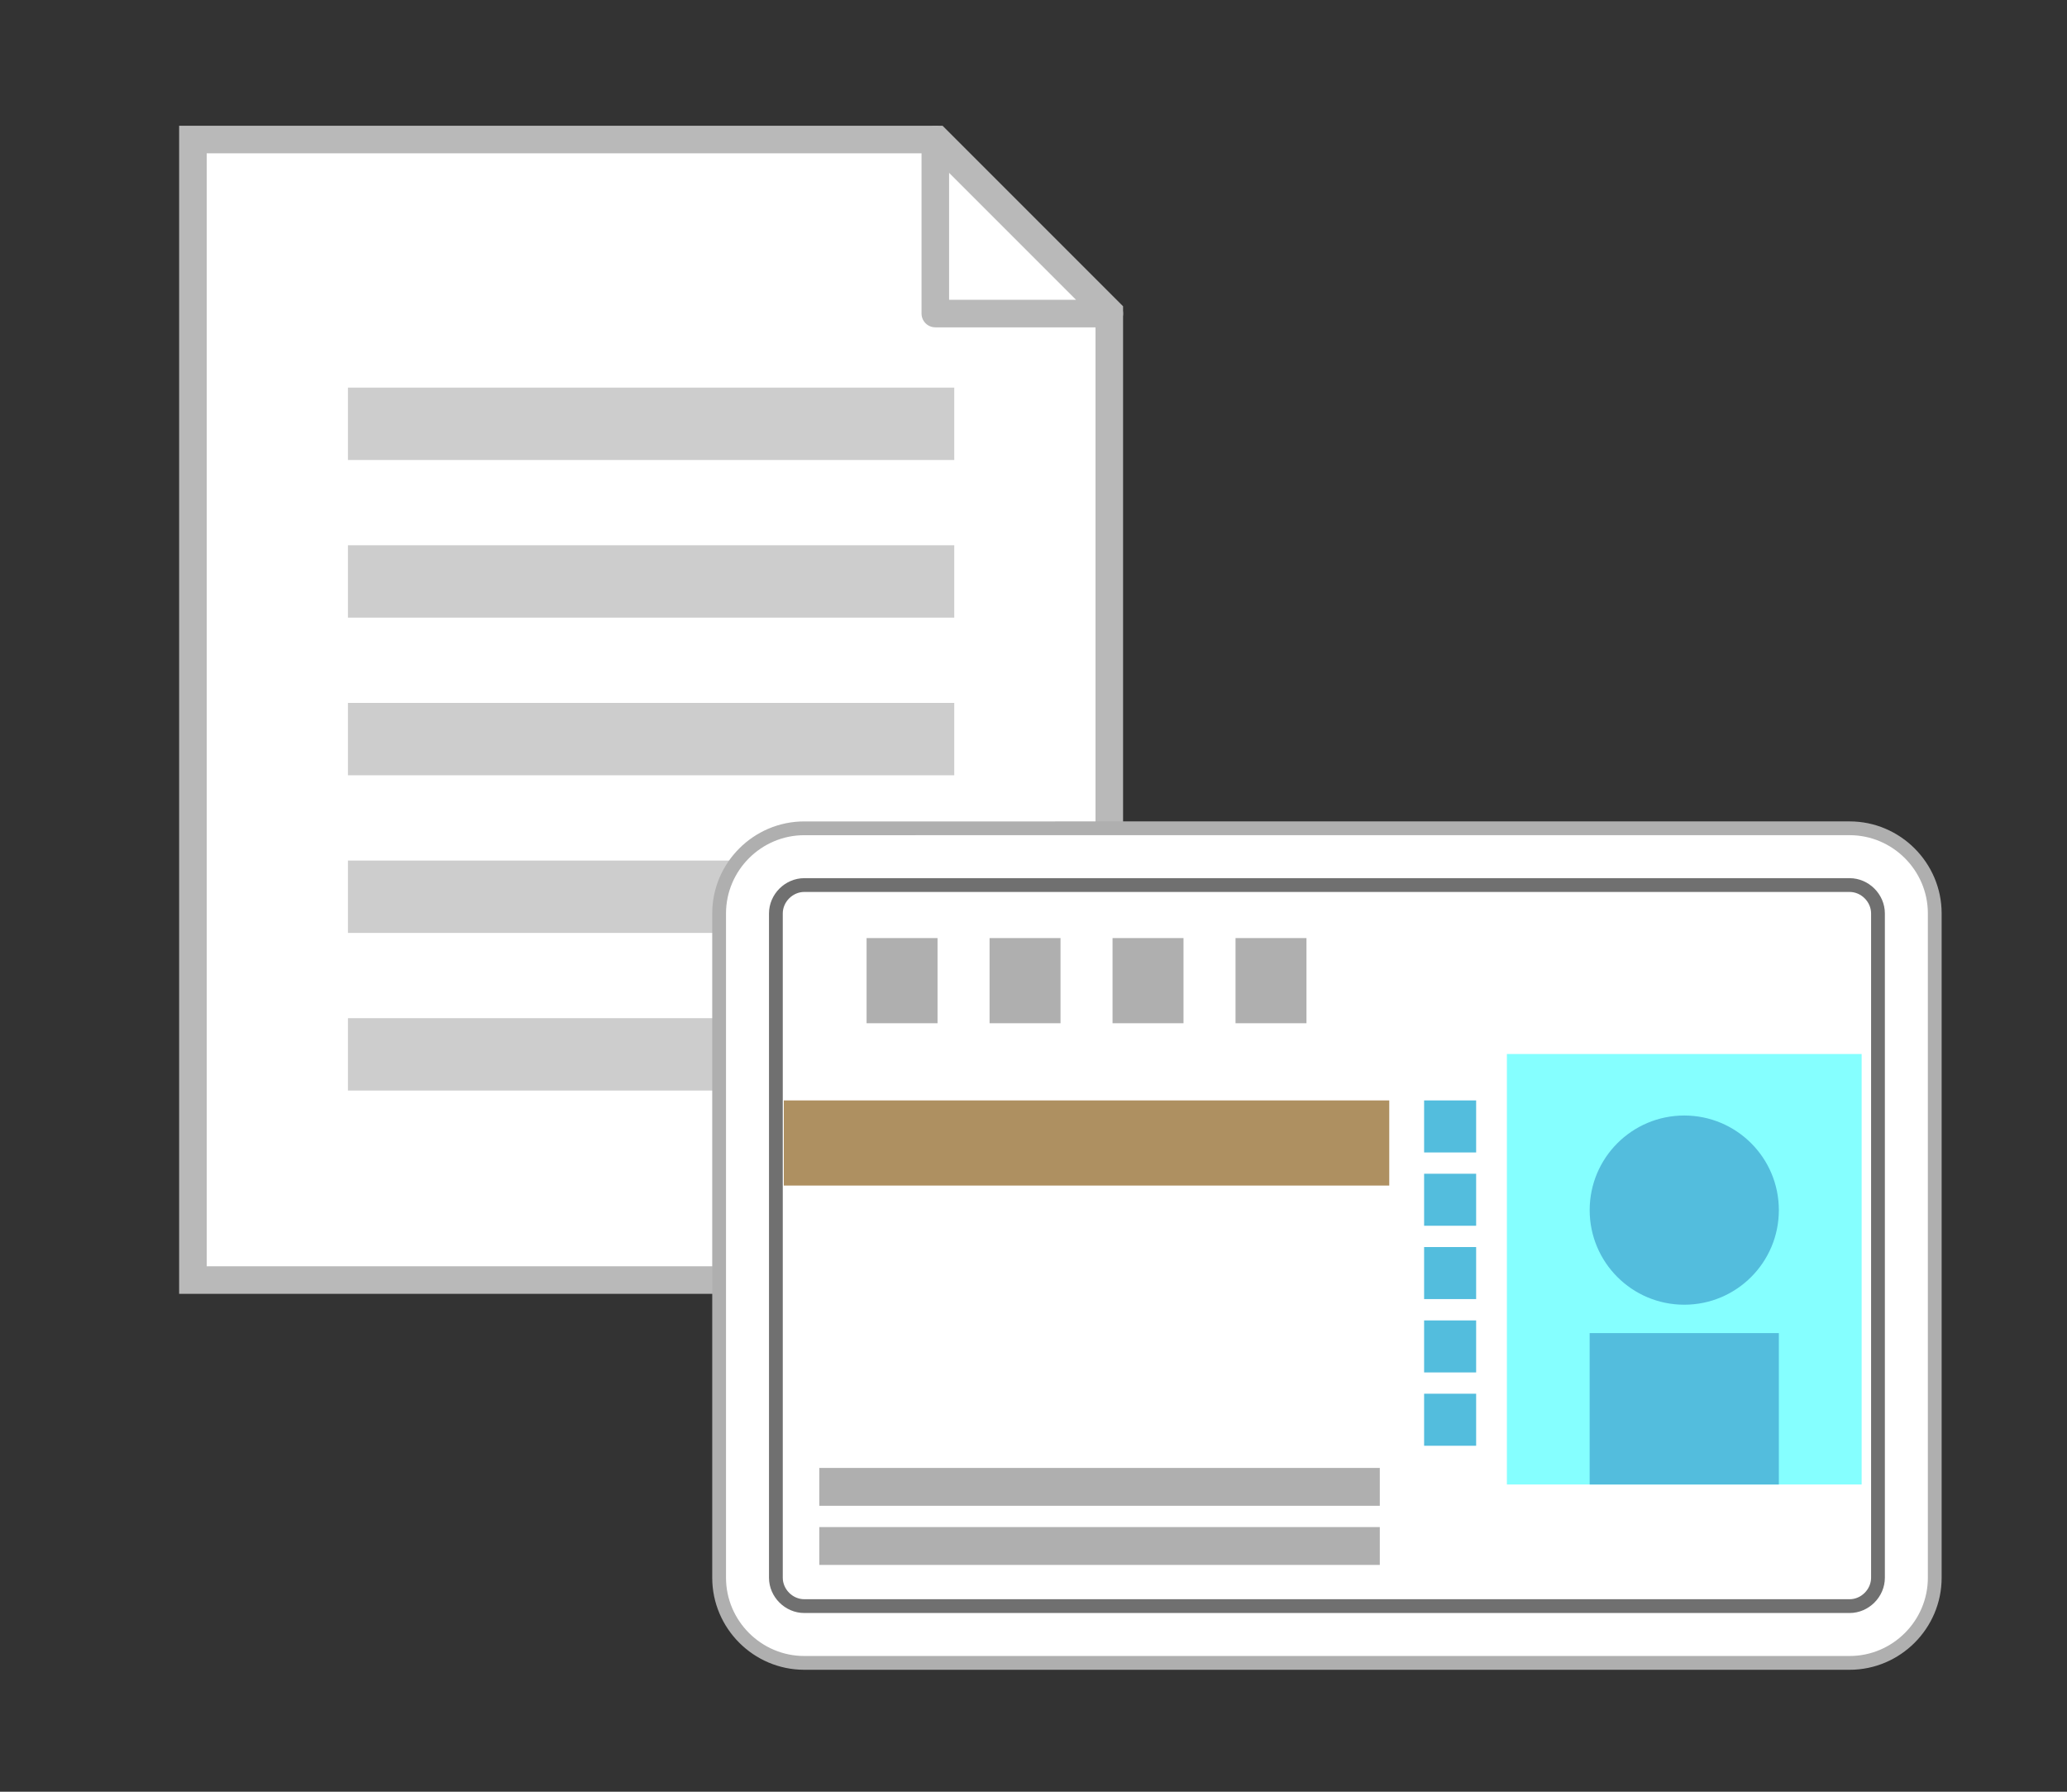 <?xml version="1.0" encoding="utf-8"?>
<!-- Generator: Adobe Illustrator 16.0.0, SVG Export Plug-In . SVG Version: 6.00 Build 0)  -->
<!DOCTYPE svg PUBLIC "-//W3C//DTD SVG 1.1//EN" "http://www.w3.org/Graphics/SVG/1.1/DTD/svg11.dtd">
<svg version="1.1" id="レイヤー_1" xmlns="http://www.w3.org/2000/svg" xmlns:xlink="http://www.w3.org/1999/xlink" x="0px"
	 y="0px" width="150px" height="130px" viewBox="0 0 150 130" enable-background="new 0 0 150 130" xml:space="preserve">
<rect x="0" y="0" width="150" height="130" fill="#333333" stroke="none"/>
<g>
	<polygon fill="#FFFFFF" stroke="#B9B9B9" stroke-width="2" stroke-miterlimit="10" points="67.989,10.125 14,10.125 14,92.875 
		80.5,92.875 80.5,22.636 	"/>
	<rect x="25.25" y="28.125" fill="#CDCDCD" width="44" height="5.25"/>
	<rect x="25.25" y="39.562" fill="#CDCDCD" width="44" height="5.25"/>
	<rect x="25.25" y="51" fill="#CDCDCD" width="44" height="5.25"/>
	<rect x="25.25" y="62.438" fill="#CDCDCD" width="44" height="5.25"/>
	<rect x="25.25" y="73.875" fill="#CDCDCD" width="44" height="5.25"/>
	
		<polygon fill="none" stroke="#B9B9B9" stroke-width="2" stroke-linecap="round" stroke-linejoin="round" stroke-miterlimit="10" points="
		80.5,22.75 67.875,22.75 67.875,10.125 	"/>
</g>
<g>
	<g>
		<path fill="#FFFFFF" d="M134.224,60.097c3.398,0,6.179,2.78,6.179,6.179v48.197c0,3.398-2.78,6.179-6.179,6.179H58.365
			c-3.398,0-6.179-2.78-6.179-6.179V66.276c0-3.398,2.78-6.178,6.179-6.178L134.224,60.097L134.224,60.097z"/>
		<path fill="none" stroke="#AFAFAF" stroke-miterlimit="10" d="M134.224,60.097c3.398,0,6.179,2.78,6.179,6.179v48.197
			c0,3.398-2.78,6.179-6.179,6.179H58.365c-3.398,0-6.179-2.78-6.179-6.179V66.276c0-3.398,2.78-6.178,6.179-6.178L134.224,60.097
			L134.224,60.097z"/>
		<path fill="none" stroke="#707070" stroke-miterlimit="10" d="M58.365,116.533c-1.116,0-2.06-0.943-2.06-2.06V66.276
			c0-1.116,0.943-2.06,2.06-2.06h75.858c1.116,0,2.06,0.943,2.06,2.06v48.197c0,1.116-0.943,2.06-2.06,2.06H58.365L58.365,116.533z"
			/>
	</g>
	<g>
		<rect x="109.353" y="76.474" fill="#85FFFF" width="25.744" height="31.235"/>
		<circle fill="#53BDDD" cx="122.225" cy="87.801" r="6.864"/>
		<rect x="115.359" y="96.725" fill="#53BDDD" width="13.73" height="10.984"/>
	</g>
	<rect x="56.88" y="79.842" fill="#AE9061" width="43.937" height="6.177"/>
	<g>
		<rect x="62.887" y="68.063" fill="#AFAFAF" width="5.149" height="6.179"/>
		<rect x="71.812" y="68.063" fill="#AFAFAF" width="5.149" height="6.179"/>
		<rect x="80.736" y="68.063" fill="#AFAFAF" width="5.149" height="6.179"/>
		<rect x="89.661" y="68.063" fill="#AFAFAF" width="5.149" height="6.179"/>
	</g>
	<g>
		<rect x="103.346" y="79.842" fill="#53BDDD" width="3.776" height="3.775"/>
		<rect x="103.346" y="85.162" fill="#53BDDD" width="3.776" height="3.774"/>
		<rect x="103.346" y="90.481" fill="#53BDDD" width="3.776" height="3.775"/>
		<rect x="103.346" y="95.804" fill="#53BDDD" width="3.776" height="3.774"/>
		<rect x="103.346" y="101.123" fill="#53BDDD" width="3.776" height="3.775"/>
	</g>
	<rect x="59.456" y="106.507" fill="#AFAFAF" width="40.675" height="2.746"/>
	<rect x="59.456" y="110.798" fill="#AFAFAF" width="40.675" height="2.746"/>
</g>
</svg>
